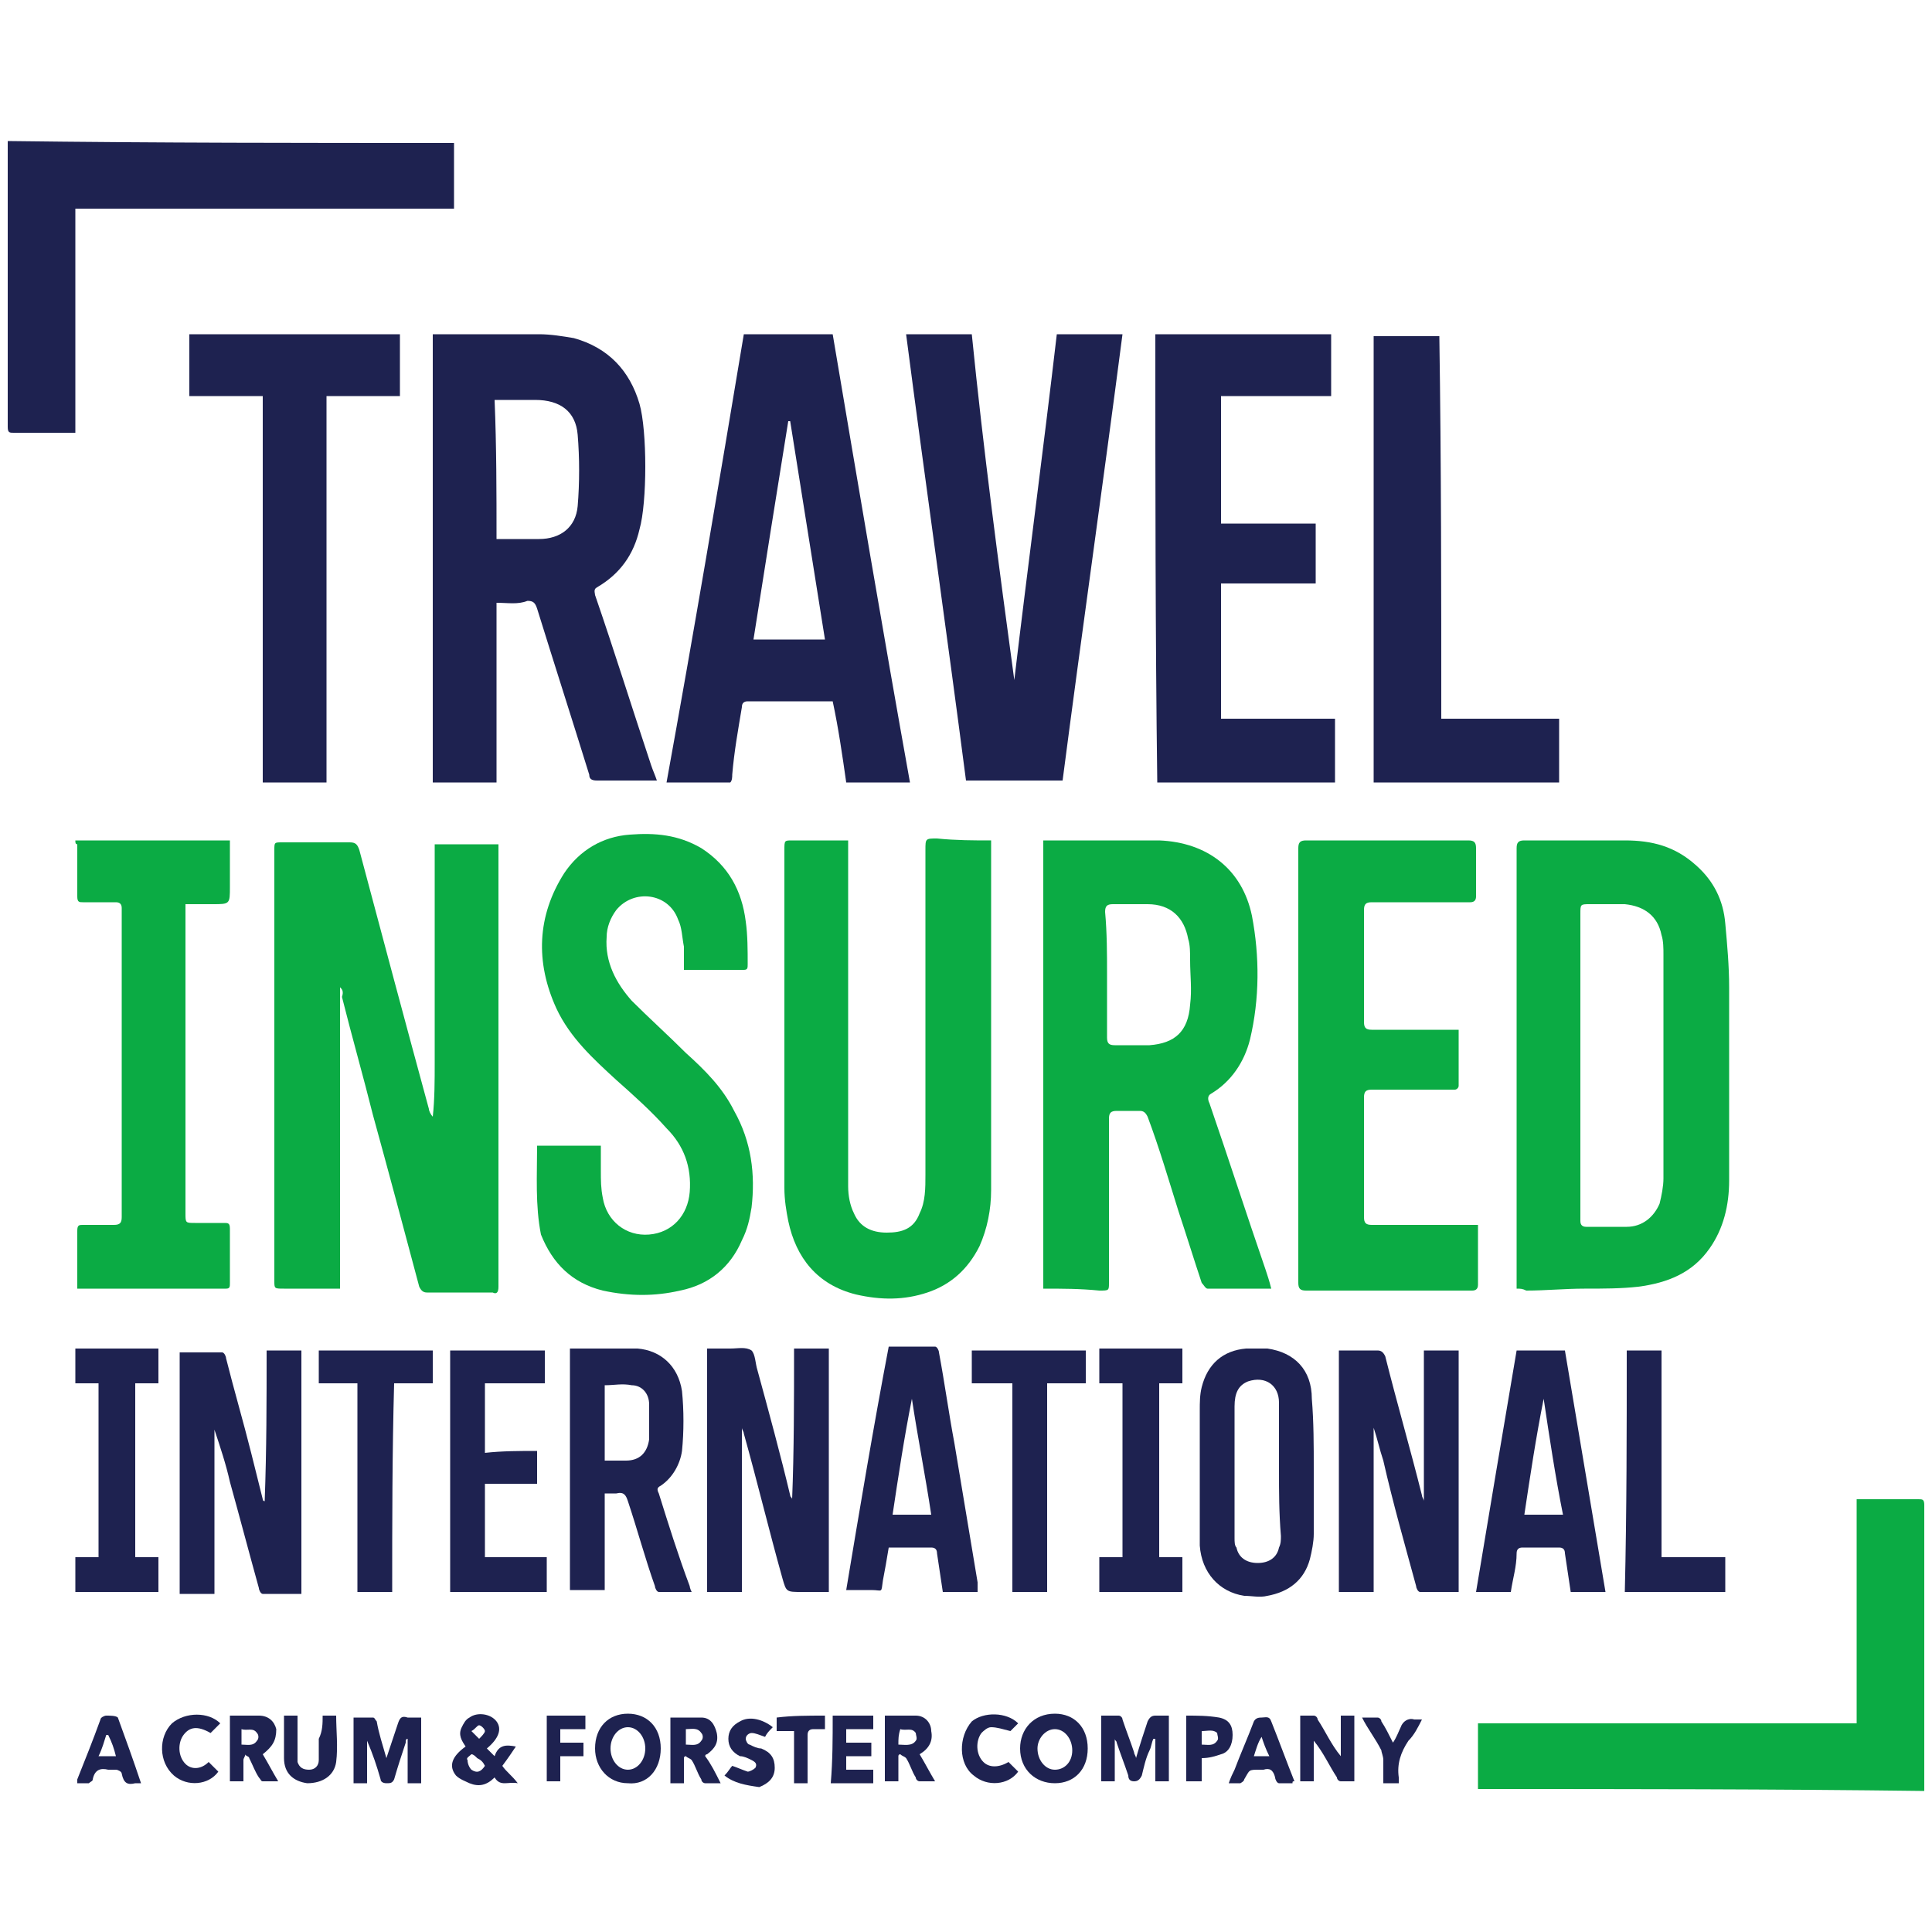 <svg xmlns="http://www.w3.org/2000/svg" xmlns:xlink="http://www.w3.org/1999/xlink" id="Layer_1" x="0px" y="0px" viewBox="0 0 100 100" style="enable-background:new 0 0 100 100;" xml:space="preserve"> <style type="text/css"> .st0{fill:#ED1D24;} .st1{fill:#145BA3;} .st2{fill:#221F20;} .st3{fill:#FFFFFF;} .st4{fill:#0076C0;} .st5{clip-path:url(#SVGID_00000059996740571778192820000009823646441816743816_);} .st6{fill:#182F58;} .st7{fill:#231F20;} .st8{fill:#1379C8;} .st9{fill:#293682;} .st10{clip-path:url(#SVGID_00000010310764057717950220000014834665764442509963_);} .st11{fill:#7D3F98;} .st12{fill:#008BCC;} .st13{fill:#006BA6;} .st14{fill:#98958C;} .st15{fill:#084168;} .st16{fill:none;stroke:#084168;stroke-width:0.26;} .st17{fill-rule:evenodd;clip-rule:evenodd;fill:#2B568C;} .st18{fill-rule:evenodd;clip-rule:evenodd;fill:#3989C4;} .st19{fill:#002F6C;} .st20{clip-path:url(#SVGID_00000054977013540797232630000016318733121395841970_);} .st21{fill:#1378C7;} .st22{fill:url(#SVGID_00000145760840813992980570000002881096445206086800_);} .st23{fill:#98AFD1;} .st24{fill:#467AAC;} .st25{fill:#6E92BE;} .st26{fill:#CAD4E7;} .st27{fill:#00548E;} .st28{fill:#003C71;} .st29{fill:#DCE2EE;} .st30{fill:#ABBDD9;} .st31{fill:#1C4675;} .st32{fill:#909293;} .st33{fill:#0BAB44;} .st34{fill:#1E2250;} </style> <g> <path class="st33" d="M17.6,51.1c0,5.2,0,10.4,0,15.6c-0.1,0-0.2,0-0.3,0c-0.9,0-1.7,0-2.6,0c-0.5,0-0.5,0-0.5-0.4 c0-3.4,0-6.8,0-10.2c0-4,0-8.1,0-12.1c0-0.4,0-0.4,0.4-0.4c1.2,0,2.3,0,3.5,0c0.3,0,0.4,0.1,0.5,0.4c1.2,4.5,2.4,9,3.6,13.4 c0,0.1,0.1,0.3,0.2,0.4c0.1-0.9,0.1-1.9,0.1-2.8c0-0.9,0-1.9,0-2.8c0-0.9,0-1.9,0-2.8c0-0.9,0-1.9,0-2.8c0-0.9,0-1.9,0-2.9 c1.1,0,2.2,0,3.3,0c0,0.2,0,0.3,0,0.5c0,6.7,0,13.4,0,20.2c0,0.7,0,1.5,0,2.2c0,0.3-0.1,0.4-0.3,0.3c-1.1,0-2.2,0-3.4,0 c-0.2,0-0.3-0.1-0.4-0.3c-0.8-3-1.6-6-2.4-8.9c-0.5-2-1.1-4.1-1.6-6.1C17.8,51.3,17.7,51.2,17.6,51.1 C17.7,51.1,17.6,51.1,17.6,51.1z"></path> <path class="st33" d="M54,66.7c0-7.7,0-15.4,0-23.2c0.1,0,0.1,0,0.2,0c1.9,0,3.9,0,5.8,0c2.5,0.1,4.3,1.5,4.8,3.9 c0.4,2.1,0.4,4.3-0.1,6.4c-0.3,1.2-1,2.2-2,2.8c-0.2,0.1-0.2,0.3-0.1,0.5c1,2.9,1.9,5.7,2.9,8.6c0.1,0.3,0.2,0.6,0.3,1 c-1.1,0-2.2,0-3.3,0c-0.1,0-0.2-0.2-0.3-0.3c-0.4-1.2-0.8-2.5-1.2-3.7c-0.5-1.6-1-3.3-1.6-4.9c-0.1-0.2-0.2-0.3-0.4-0.3 c-0.4,0-0.8,0-1.2,0c-0.3,0-0.4,0.1-0.4,0.4c0,2.8,0,5.6,0,8.5c0,0.4,0,0.4-0.5,0.4C55.9,66.7,55,66.7,54,66.7z M57.3,50.4 C57.3,50.4,57.3,50.4,57.3,50.4c0,0.5,0,1.1,0,1.6c0,0.6,0,1.1,0,1.7c0,0.3,0.1,0.4,0.4,0.4c0.6,0,1.2,0,1.8,0 c1.3-0.1,2-0.7,2.1-2.1c0.1-0.8,0-1.5,0-2.3c0-0.4,0-0.8-0.1-1.1c-0.2-1.1-0.9-1.8-2.1-1.8c-0.6,0-1.2,0-1.8,0 c-0.3,0-0.4,0.1-0.4,0.4C57.3,48.3,57.3,49.4,57.3,50.4z"></path> <path class="st34" d="M25.7,31.2c0,3.1,0,6.2,0,9.3c-1.1,0-2.2,0-3.3,0c0-7.7,0-15.4,0-23.2c0.1,0,0.2,0,0.3,0c1.7,0,3.5,0,5.2,0 c0.6,0,1.2,0.1,1.8,0.2c1.8,0.5,2.9,1.7,3.4,3.4c0.4,1.4,0.4,5.1,0,6.5c-0.3,1.3-1,2.3-2.2,3c-0.2,0.1-0.1,0.3-0.1,0.4 c1,2.9,1.9,5.8,2.9,8.8c0.1,0.3,0.2,0.5,0.3,0.8c-0.1,0-0.2,0-0.3,0c-0.9,0-1.9,0-2.8,0c-0.3,0-0.4-0.1-0.4-0.3 c-0.9-2.9-1.8-5.7-2.7-8.6c-0.1-0.3-0.2-0.4-0.5-0.4C26.8,31.3,26.3,31.2,25.7,31.2z M25.7,27.9c0.8,0,1.5,0,2.2,0 c1.1,0,1.9-0.6,2-1.7c0.1-1.2,0.1-2.5,0-3.7c-0.1-1.2-0.9-1.8-2.2-1.8c-0.6,0-1.2,0-1.8,0c-0.1,0-0.2,0-0.3,0 C25.7,23.1,25.7,25.5,25.7,27.9z"></path> <path class="st33" d="M78.5,66.7c0-0.2,0-0.3,0-0.4c0-7.5,0-14.9,0-22.4c0-0.3,0.1-0.4,0.4-0.4c1.7,0,3.5,0,5.2,0 c1.4,0,2.6,0.3,3.7,1.3c0.9,0.8,1.4,1.8,1.5,3c0.1,1.1,0.2,2.2,0.2,3.3c0,3.3,0,6.6,0,10c0,1.3-0.3,2.5-1,3.5 c-0.9,1.3-2.2,1.8-3.7,2c-0.9,0.1-1.8,0.1-2.8,0.1c-1,0-2,0.1-3,0.1C78.8,66.7,78.7,66.7,78.5,66.7z M81.8,55c0,2.6,0,5.2,0,7.8 c0,0.1,0,0.2,0,0.4c0,0.2,0.1,0.3,0.3,0.3c0.7,0,1.4,0,2.1,0c0.8,0,1.4-0.5,1.7-1.2c0.1-0.4,0.2-0.9,0.2-1.3c0-3.9,0-7.7,0-11.6 c0-0.3,0-0.7-0.1-1c-0.2-1-0.9-1.5-1.9-1.6c-0.6,0-1.2,0-1.8,0c-0.5,0-0.5,0-0.5,0.5C81.8,49.8,81.8,52.4,81.8,55z"></path> <path class="st33" d="M51.3,43.5c0,0.1,0,0.2,0,0.3c0,5.9,0,11.8,0,17.8c0,1-0.2,2-0.6,2.9c-0.6,1.2-1.5,2-2.7,2.4 c-1.2,0.4-2.4,0.4-3.7,0.1c-2-0.5-3.1-1.9-3.5-3.8c-0.1-0.5-0.2-1.1-0.2-1.7c0-5.8,0-11.7,0-17.5c0-0.5,0-0.5,0.4-0.5 c0.8,0,1.6,0,2.5,0c0.1,0,0.3,0,0.4,0c0,0.2,0,0.3,0,0.4c0,5.8,0,11.7,0,17.5c0,0.5,0.1,1,0.3,1.4c0.3,0.7,0.9,1,1.7,1 c0.8,0,1.4-0.2,1.7-1c0.3-0.6,0.3-1.3,0.3-2c0-5.6,0-11.2,0-16.8c0-0.6,0-0.6,0.6-0.6C49.5,43.5,50.4,43.5,51.3,43.5z"></path> <path class="st34" d="M38.5,17.3c1.6,0,3.1,0,4.6,0c1.3,7.7,2.6,15.4,4,23.2c-1.1,0-2.2,0-3.3,0c-0.2-1.4-0.4-2.8-0.7-4.2 c-0.1,0-0.2,0-0.3,0c-1.4,0-2.7,0-4.1,0c-0.2,0-0.3,0.1-0.3,0.3c-0.2,1.2-0.4,2.3-0.5,3.5c0,0.1,0,0.3-0.1,0.4c-1.1,0-2.2,0-3.3,0 C35.9,32.8,37.2,25.1,38.5,17.3z M42.7,33.1c-0.6-3.8-1.2-7.5-1.8-11.3c0,0,0,0-0.1,0c-0.6,3.7-1.2,7.5-1.8,11.3 C40.2,33.1,41.4,33.1,42.7,33.1z"></path> <path class="st33" d="M27.8,59.3c1.1,0,2.2,0,3.3,0c0,0.5,0,0.9,0,1.3c0,0.5,0,0.9,0.1,1.4c0.2,1.2,1.2,2,2.4,1.9 c1.2-0.1,2-1,2.1-2.2c0.1-1.3-0.3-2.4-1.2-3.3c-0.8-0.9-1.7-1.7-2.6-2.5c-1.2-1.1-2.4-2.2-3.1-3.7c-1.1-2.4-1-4.8,0.4-7 c0.8-1.2,2-1.9,3.4-2c1.3-0.1,2.5,0,3.7,0.7c1.4,0.9,2.1,2.2,2.3,3.8c0.1,0.7,0.1,1.5,0.1,2.2c0,0.2,0,0.3-0.2,0.3c-1,0-2,0-3.1,0 c0-0.4,0-0.8,0-1.2c-0.1-0.5-0.1-1-0.3-1.4c-0.5-1.4-2.3-1.6-3.2-0.5c-0.3,0.4-0.5,0.9-0.5,1.4c-0.1,1.3,0.5,2.4,1.3,3.3 c0.9,0.9,1.9,1.8,2.8,2.7c1,0.9,1.9,1.8,2.5,3c0.9,1.6,1.1,3.3,0.9,5c-0.1,0.6-0.2,1.1-0.5,1.7c-0.6,1.4-1.7,2.3-3.2,2.6 c-1.3,0.3-2.6,0.3-4,0c-1.6-0.4-2.6-1.4-3.2-2.9C27.7,62.4,27.8,60.8,27.8,59.3z"></path> <path class="st34" d="M52.5,35.2c0.7-5.9,1.5-11.9,2.2-17.9c1.1,0,2.2,0,3.4,0c-1,7.7-2.1,15.4-3.1,23.1c-1.7,0-3.3,0-5,0 c-1-7.7-2.1-15.4-3.1-23.1c1.1,0,2.2,0,3.4,0C50.9,23.3,51.7,29.3,52.5,35.2C52.4,35.2,52.5,35.2,52.5,35.2z"></path> <path class="st33" d="M75.5,53.3c0,1,0,2,0,2.9c0,0.1-0.1,0.2-0.2,0.2c-0.4,0-0.8,0-1.2,0c-1,0-2.1,0-3.1,0c-0.3,0-0.4,0.1-0.4,0.4 c0,2.1,0,4.1,0,6.2c0,0.3,0.1,0.4,0.4,0.4c1.7,0,3.4,0,5.1,0c0.1,0,0.3,0,0.4,0c0,0.3,0,0.5,0,0.8c0,0.8,0,1.5,0,2.3 c0,0.2-0.1,0.3-0.3,0.3c-2.9,0-5.8,0-8.6,0c-0.3,0-0.4-0.1-0.4-0.4c0-7.5,0-15,0-22.5c0-0.3,0.1-0.4,0.4-0.4c2.8,0,5.6,0,8.4,0 c0.3,0,0.4,0.1,0.4,0.4c0,0.8,0,1.7,0,2.5c0,0.2-0.1,0.3-0.3,0.3c-1.7,0-3.4,0-5.1,0c-0.3,0-0.4,0.1-0.4,0.4c0,1.9,0,3.9,0,5.8 c0,0.3,0.1,0.4,0.4,0.4c1.4,0,2.8,0,4.2,0C75.2,53.3,75.3,53.3,75.5,53.3z"></path> <path class="st34" d="M59.8,17.3c3,0,6,0,9.1,0c0,1,0,2.1,0,3.2c-1.9,0-3.8,0-5.7,0c0,2.2,0,4.4,0,6.6c1.6,0,3.3,0,4.9,0 c0,1,0,2.1,0,3.1c-1.6,0-3.3,0-4.9,0c0,2.3,0,4.6,0,7c2,0,3.9,0,5.9,0c0,1.1,0,2.2,0,3.3c-3.1,0-6.1,0-9.2,0 C59.8,32.8,59.8,25.1,59.8,17.3z"></path> <path class="st34" d="M23.5,7.4c0,1.1,0,2.3,0,3.4c-6.5,0-13,0-19.6,0c0,3.9,0,7.7,0,11.6c-0.2,0-0.3,0-0.5,0c-0.9,0-1.8,0-2.7,0 c-0.2,0-0.3,0-0.3-0.3c0-4.9,0-9.7,0-14.6c0,0,0-0.1,0-0.2C8.2,7.4,15.8,7.4,23.5,7.4z"></path> <path class="st33" d="M3.9,43.5c2.7,0,5.3,0,8,0c0,0.8,0,1.6,0,2.4c0,0.9,0,0.9-0.9,0.9c-0.5,0-0.9,0-1.4,0c0,0.2,0,0.3,0,0.5 c0,3.9,0,7.7,0,11.6c0,1.3,0,2.6,0,3.9c0,0.5,0,0.5,0.5,0.5c0.5,0,1,0,1.5,0c0.2,0,0.3,0,0.3,0.3c0,0.9,0,1.9,0,2.8 c0,0.2,0,0.3-0.2,0.3c-2.5,0-5.1,0-7.6,0c0,0,0,0-0.1,0c0-0.1,0-0.2,0-0.3c0-0.9,0-1.8,0-2.7c0-0.3,0.1-0.3,0.3-0.3 c0.5,0,1.1,0,1.6,0c0.3,0,0.4-0.1,0.4-0.4c0-1.9,0-3.7,0-5.6c0-3.2,0-6.5,0-9.7c0-0.2,0-0.5,0-0.7c0-0.2-0.1-0.3-0.3-0.3 c-0.6,0-1.2,0-1.7,0c-0.2,0-0.3,0-0.3-0.3c0-0.9,0-1.8,0-2.7C3.9,43.7,3.9,43.6,3.9,43.5z"></path> <path class="st34" d="M16.9,40.5c-1.1,0-2.2,0-3.3,0c0-6.7,0-13.3,0-20c-1.3,0-2.5,0-3.8,0c0-1.1,0-2.1,0-3.2c3.6,0,7.2,0,10.9,0 c0,1,0,2.1,0,3.2c-1.3,0-2.5,0-3.8,0C16.9,27.2,16.9,33.8,16.9,40.5z"></path> <path class="st34" d="M74.6,37.2c2.1,0,4.1,0,6.1,0c0,1.1,0,2.2,0,3.3c-3.2,0-6.4,0-9.6,0c0-7.7,0-15.4,0-23.1c1.1,0,2.3,0,3.4,0 C74.6,24,74.6,30.6,74.6,37.2z"></path> <path class="st34" d="M13.8,69.9c0.6,0,1.2,0,1.8,0c0,4.2,0,8.3,0,12.6c-0.7,0-1.3,0-2,0c-0.1,0-0.2-0.2-0.2-0.3 c-0.5-1.8-1-3.7-1.5-5.5c-0.2-0.9-0.5-1.8-0.8-2.7c0,2.8,0,5.6,0,8.5c-0.6,0-1.2,0-1.8,0c0-4.2,0-8.3,0-12.5c0.7,0,1.5,0,2.2,0 c0.1,0,0.2,0.2,0.2,0.3c0.4,1.6,0.9,3.3,1.3,4.9c0.2,0.8,0.4,1.6,0.6,2.4c0,0,0,0.1,0.1,0.1C13.8,75,13.8,72.5,13.8,69.9z"></path> <path class="st34" d="M41.1,69.8c0.6,0,1.2,0,1.8,0c0,4.2,0,8.3,0,12.6c-0.4,0-0.9,0-1.4,0c-0.8,0-0.8,0-1-0.7 c-0.7-2.5-1.3-5-2-7.5c0-0.1-0.1-0.2-0.1-0.3c0,2.8,0,5.6,0,8.5c-0.6,0-1.2,0-1.8,0c0-4.2,0-8.3,0-12.6c0.4,0,0.8,0,1.2,0 c0.4,0,0.8-0.1,1.1,0.1c0.2,0.2,0.2,0.7,0.3,1c0.6,2.2,1.2,4.4,1.7,6.5c0,0.1,0.1,0.1,0.1,0.2C41.1,75.1,41.1,72.5,41.1,69.8z"></path> <path class="st34" d="M69.3,82.4c0-4.2,0-8.3,0-12.5c0.3,0,0.6,0,0.9,0c0.4,0,0.7,0,1.1,0c0.2,0,0.3,0.1,0.4,0.3 c0.6,2.4,1.3,4.8,1.9,7.2c0,0.1,0.1,0.2,0.1,0.3c0-2.6,0-5.2,0-7.8c0.6,0,1.2,0,1.8,0c0,4.2,0,8.3,0,12.5c-0.7,0-1.3,0-2,0 c-0.1,0-0.2-0.2-0.2-0.3c-0.6-2.2-1.2-4.3-1.7-6.5c-0.2-0.6-0.3-1.1-0.5-1.7c0,2.8,0,5.6,0,8.5C70.5,82.4,69.9,82.4,69.3,82.4z"></path> <path class="st34" d="M35.8,82.4c-0.6,0-1.2,0-1.7,0c-0.1,0-0.2-0.2-0.2-0.3c-0.5-1.4-0.9-2.9-1.4-4.4c-0.1-0.3-0.2-0.5-0.6-0.4 c-0.2,0-0.4,0-0.6,0c0,1.7,0,3.3,0,5c-0.6,0-1.2,0-1.8,0c0-4.2,0-8.3,0-12.5c0,0,0,0,0.1,0c1.1,0,2.3,0,3.4,0 c1.2,0.1,2.1,0.9,2.3,2.2c0.1,1,0.1,2.1,0,3.1c-0.1,0.7-0.5,1.4-1.1,1.8C34,77,34,77.1,34.1,77.3c0.5,1.6,1,3.2,1.6,4.8 C35.7,82.1,35.7,82.2,35.8,82.4z M31.3,75.6c0.4,0,0.8,0,1.1,0c0.7,0,1.1-0.4,1.2-1.1c0-0.6,0-1.2,0-1.8c0-0.6-0.4-1-0.9-1 c-0.5-0.1-0.9,0-1.4,0C31.3,72.9,31.3,74.2,31.3,75.6z"></path> <path class="st34" d="M68,76.1c0,1.1,0,2.2,0,3.3c0,0.4-0.1,0.9-0.2,1.3c-0.3,1.1-1.1,1.7-2.2,1.9c-0.4,0.1-0.8,0-1.2,0 c-1.3-0.2-2.2-1.2-2.3-2.6c0-0.4,0-0.7,0-1.1c0-2,0-4,0-5.9c0-0.4,0-0.8,0.1-1.2c0.3-1.2,1.1-1.9,2.3-2c0.3,0,0.7,0,1.1,0 c1.4,0.2,2.3,1.1,2.3,2.6C68,73.6,68,74.8,68,76.1C68,76.1,68,76.1,68,76.1z M66.2,76.1C66.2,76.1,66.2,76.1,66.2,76.1 c0-1.2,0-2.4,0-3.5c0-0.9-0.7-1.4-1.6-1.1c-0.5,0.2-0.7,0.6-0.7,1.3c0,2.3,0,4.6,0,6.8c0,0.2,0,0.4,0.1,0.5 c0.1,0.5,0.5,0.8,1.1,0.8c0.6,0,1-0.3,1.1-0.8c0.1-0.2,0.1-0.4,0.1-0.6C66.2,78.3,66.2,77.2,66.2,76.1z"></path> <path class="st34" d="M78.2,82.4c-0.6,0-1.2,0-1.8,0c0.7-4.2,1.4-8.4,2.1-12.5c0.8,0,1.7,0,2.5,0c0.7,4.2,1.4,8.3,2.1,12.5 c-0.6,0-1.2,0-1.8,0c-0.1-0.7-0.2-1.3-0.3-2c0-0.2-0.1-0.3-0.3-0.3c-0.6,0-1.3,0-1.9,0c-0.2,0-0.3,0.1-0.3,0.3 C78.5,81.1,78.3,81.7,78.2,82.4z M79.9,72.4C79.9,72.4,79.8,72.4,79.9,72.4c-0.4,2-0.7,4-1,6c0.7,0,1.3,0,2,0 C80.5,76.4,80.2,74.4,79.9,72.4z"></path> <path class="st34" d="M50.6,82.4c-0.6,0-1.2,0-1.8,0c-0.1-0.7-0.2-1.3-0.3-2c0-0.2-0.1-0.3-0.3-0.3c-0.7,0-1.5,0-2.2,0 c-0.1,0.6-0.2,1.2-0.3,1.7c-0.1,0.7,0,0.5-0.6,0.5c-0.4,0-0.8,0-1.3,0c0.7-4.2,1.4-8.4,2.2-12.6c0.8,0,1.6,0,2.4,0 c0.1,0,0.2,0.2,0.2,0.3c0.3,1.6,0.5,3.1,0.8,4.7c0.4,2.4,0.8,4.8,1.2,7.2C50.6,82.1,50.6,82.2,50.6,82.4z M47.2,72.4 C47.2,72.4,47.2,72.4,47.2,72.4c-0.4,2-0.7,4-1,6c0.7,0,1.3,0,2,0C47.9,76.4,47.5,74.4,47.2,72.4z"></path> <path class="st34" d="M27.8,75.1c0,0.6,0,1.1,0,1.7c-0.9,0-1.8,0-2.7,0c0,1.3,0,2.5,0,3.8c1.1,0,2.1,0,3.2,0c0,0.6,0,1.2,0,1.8 c-1.6,0-3.3,0-5,0c0-4.2,0-8.3,0-12.5c1.6,0,3.2,0,4.9,0c0,0.6,0,1.1,0,1.7c-1,0-2,0-3.1,0c0,1.2,0,2.4,0,3.6 C26,75.1,26.9,75.1,27.8,75.1z"></path> <path class="st34" d="M7,80.6c0.4,0,0.8,0,1.2,0c0,0.6,0,1.2,0,1.8c-1.4,0-2.9,0-4.3,0c0-0.6,0-1.2,0-1.8c0.4,0,0.8,0,1.2,0 c0-3,0-6,0-9c-0.4,0-0.8,0-1.2,0c0-0.6,0-1.2,0-1.8c1.4,0,2.8,0,4.3,0c0,0.6,0,1.2,0,1.8c-0.4,0-0.8,0-1.2,0C7,74.6,7,77.6,7,80.6z "></path> <path class="st34" d="M58.1,71.6c-0.4,0-0.8,0-1.2,0c0-0.6,0-1.2,0-1.8c1.4,0,2.8,0,4.3,0c0,0.6,0,1.2,0,1.8c-0.4,0-0.8,0-1.2,0 c0,3,0,6,0,9c0.4,0,0.8,0,1.2,0c0,0.6,0,1.2,0,1.8c-1.4,0-2.8,0-4.3,0c0-0.6,0-1.2,0-1.8c0.4,0,0.8,0,1.2,0 C58.1,77.6,58.1,74.6,58.1,71.6z"></path> <path class="st34" d="M20.3,82.4c-0.6,0-1.2,0-1.8,0c0-3.6,0-7.2,0-10.8c-0.7,0-1.4,0-2,0c0-0.6,0-1.1,0-1.7c2,0,3.9,0,5.9,0 c0,0.6,0,1.1,0,1.7c-0.7,0-1.3,0-2,0C20.3,75.2,20.3,78.8,20.3,82.4z"></path> <path class="st34" d="M52.4,71.6c-0.7,0-1.4,0-2.1,0c0-0.6,0-1.1,0-1.7c2,0,3.9,0,5.9,0c0,0.6,0,1.1,0,1.7c-0.7,0-1.3,0-2,0 c0,3.6,0,7.2,0,10.8c-0.6,0-1.2,0-1.8,0C52.4,78.8,52.4,75.2,52.4,71.6z"></path> <path class="st34" d="M84.2,69.9c0.6,0,1.2,0,1.8,0c0,3.6,0,7.1,0,10.7c1.1,0,2.2,0,3.3,0c0,0.6,0,1.2,0,1.8c-1.7,0-3.4,0-5.2,0 C84.2,78.2,84.2,74.1,84.2,69.9z"></path> <path class="st34" d="M60.5,88.8c0,1.2,0,2.3,0,3.4c-0.2,0-0.5,0-0.7,0c0-0.7,0-1.5,0-2.2c0,0-0.1,0-0.1,0 c-0.1,0.2-0.1,0.4-0.2,0.6c-0.2,0.4-0.3,0.9-0.4,1.3c-0.1,0.2-0.2,0.3-0.4,0.3c-0.2,0-0.3-0.1-0.3-0.3c-0.2-0.6-0.4-1.1-0.6-1.7 c0-0.1-0.1-0.1-0.1-0.2c0,0.7,0,1.5,0,2.2c-0.2,0-0.5,0-0.7,0c0-1.1,0-2.3,0-3.4c0.3,0,0.6,0,0.9,0c0.1,0,0.2,0.1,0.2,0.2 c0.2,0.6,0.4,1.1,0.6,1.7c0,0.1,0.1,0.2,0.1,0.3c0.2-0.7,0.4-1.3,0.6-1.9c0.1-0.2,0.2-0.3,0.4-0.3C59.9,88.8,60.2,88.8,60.5,88.8z"></path> <path class="st34" d="M20,91c0.2-0.6,0.4-1.2,0.6-1.8c0.1-0.3,0.2-0.4,0.5-0.3c0.2,0,0.5,0,0.7,0c0,1.2,0,2.3,0,3.4 c-0.2,0-0.5,0-0.7,0c0-0.8,0-1.5,0-2.3C21,90,21,90.1,21,90.2c-0.2,0.6-0.4,1.2-0.6,1.9c-0.1,0.2-0.2,0.2-0.4,0.2 c-0.2,0-0.3-0.1-0.3-0.2c-0.2-0.7-0.4-1.3-0.7-2c0,0.7,0,1.5,0,2.2c-0.2,0-0.5,0-0.7,0c0-1.1,0-2.2,0-3.4c0.3,0,0.6,0,1,0 c0.1,0,0.1,0.1,0.2,0.2C19.6,89.7,19.8,90.3,20,91C20,90.9,20,90.9,20,91z"></path> <path class="st34" d="M70.1,88.8c0,1.1,0,2.2,0,3.4c-0.2,0-0.5,0-0.7,0c-0.1,0-0.2-0.1-0.2-0.2c-0.4-0.6-0.7-1.3-1.2-1.9 c0,0.7,0,1.4,0,2.1c-0.3,0-0.5,0-0.7,0c0-1.1,0-2.3,0-3.4c0.3,0,0.5,0,0.7,0c0.1,0,0.2,0.1,0.2,0.2c0.4,0.6,0.7,1.3,1.2,1.9 c0-0.7,0-1.4,0-2.1C69.6,88.8,69.9,88.8,70.1,88.8z"></path> <path class="st34" d="M54.6,88.7c1,0,1.7,0.7,1.7,1.8c0,1.1-0.7,1.8-1.7,1.8c-1,0-1.8-0.7-1.8-1.8C52.8,89.5,53.5,88.7,54.6,88.7z M54.6,89.5c-0.5,0-0.9,0.5-0.9,1c0,0.6,0.4,1.1,0.9,1.1c0.5,0,0.9-0.4,0.9-1C55.5,90,55.1,89.5,54.6,89.5z"></path> <path class="st34" d="M32.5,92.3c-1,0-1.7-0.8-1.7-1.8c0-1.1,0.7-1.8,1.7-1.8c1,0,1.7,0.7,1.7,1.8C34.2,91.6,33.5,92.4,32.5,92.3z M33.4,90.5c0-0.6-0.4-1.1-0.9-1.1c-0.5,0-0.9,0.5-0.9,1.1c0,0.6,0.4,1.1,0.9,1.1C33,91.6,33.4,91.1,33.4,90.5z"></path> <path class="st34" d="M25.2,90.5c0.1,0.1,0.2,0.2,0.4,0.4c0.2-0.6,0.6-0.6,1.1-0.5c-0.2,0.3-0.4,0.6-0.7,1c0.2,0.3,0.5,0.5,0.8,0.9 c-0.5-0.1-0.9,0.2-1.2-0.3c-0.4,0.4-0.8,0.5-1.3,0.3c-0.2-0.1-0.5-0.2-0.7-0.4c-0.4-0.5-0.2-1,0.5-1.5c-0.2-0.3-0.4-0.6-0.2-1 c0.1-0.2,0.2-0.4,0.4-0.5c0.4-0.3,1.1-0.2,1.4,0.2C26,89.5,25.8,90,25.2,90.5z M25.1,91.4c-0.1-0.2-0.2-0.3-0.4-0.4 c-0.1-0.1-0.2-0.2-0.3-0.2c-0.1,0.1-0.3,0.2-0.2,0.3c0,0.2,0.1,0.4,0.2,0.5C24.7,91.8,24.9,91.7,25.1,91.4z M24.4,89.6 c0.2,0.2,0.3,0.3,0.4,0.4c0.1-0.1,0.3-0.3,0.3-0.4c0-0.1-0.2-0.3-0.3-0.3C24.7,89.3,24.6,89.5,24.4,89.6z"></path> <path class="st34" d="M13.6,90.8c0.3,0.5,0.5,0.9,0.8,1.4c-0.3,0-0.6,0-0.8,0c-0.1,0-0.1-0.1-0.2-0.2c-0.2-0.3-0.3-0.6-0.5-1 c0-0.1-0.2-0.1-0.2-0.2c0,0.1-0.1,0.2-0.1,0.3c0,0.3,0,0.7,0,1.1c-0.3,0-0.5,0-0.7,0c0-1.1,0-2.3,0-3.4c0.5,0,1,0,1.5,0 c0.5,0,0.8,0.3,0.9,0.7C14.3,90.1,14.1,90.4,13.6,90.8z M12.5,90.3c0.3,0,0.6,0.1,0.8-0.2c0.1-0.1,0.1-0.3,0-0.4 c-0.2-0.3-0.5-0.1-0.8-0.2C12.5,89.8,12.5,90,12.5,90.3z"></path> <path class="st34" d="M47.6,90.8c0.3,0.5,0.5,0.9,0.8,1.4c-0.3,0-0.6,0-0.8,0c-0.1,0-0.2-0.1-0.2-0.2c-0.2-0.3-0.3-0.7-0.5-1 c-0.1-0.1-0.2-0.1-0.3-0.2c0,0-0.1,0-0.1,0.1c0,0.4,0,0.9,0,1.3c-0.3,0-0.5,0-0.7,0c0-1.1,0-2.3,0-3.4c0.5,0,1,0,1.6,0 c0.5,0,0.8,0.4,0.8,0.8C48.3,90.1,48.1,90.5,47.6,90.8C47.6,90.8,47.6,90.8,47.6,90.8z M46.5,90.3c0.3,0,0.7,0.1,0.9-0.2 c0.1-0.1,0-0.3,0-0.4c-0.2-0.3-0.5-0.1-0.8-0.2C46.5,89.8,46.5,90,46.5,90.3z"></path> <path class="st34" d="M37.3,92.3c-0.3,0-0.5,0-0.8,0c-0.1,0-0.2-0.1-0.2-0.2c-0.2-0.3-0.3-0.7-0.5-1c-0.1-0.1-0.2-0.1-0.3-0.2 c0,0-0.1,0-0.1,0.1c0,0.4,0,0.9,0,1.3c-0.3,0-0.5,0-0.7,0c0-1.1,0-2.2,0-3.4c0.5,0,1.1,0,1.6,0c0.5,0,0.7,0.4,0.8,0.8 c0.1,0.5-0.1,0.8-0.5,1.1c0,0-0.1,0-0.1,0.1C36.8,91.3,37,91.7,37.3,92.3z M35.5,89.5c0,0.3,0,0.5,0,0.8c0.3,0,0.6,0.1,0.8-0.2 c0.1-0.1,0.1-0.3,0-0.4C36.1,89.4,35.8,89.5,35.5,89.5z"></path> <path class="st34" d="M16.7,88.8c0.3,0,0.5,0,0.7,0c0,0.8,0.1,1.6,0,2.4c-0.1,0.7-0.7,1.1-1.5,1.1c-0.7-0.1-1.2-0.5-1.2-1.3 c0-0.7,0-1.4,0-2.1c0,0,0-0.1,0-0.1c0.2,0,0.5,0,0.7,0c0,0.6,0,1.2,0,1.9c0,0.2,0,0.3,0,0.5c0.1,0.3,0.3,0.4,0.6,0.4 c0.3,0,0.5-0.2,0.5-0.5c0-0.4,0-0.7,0-1.1C16.7,89.6,16.7,89.2,16.7,88.8z"></path> <path class="st34" d="M7.3,92.3c-0.1,0-0.2,0-0.3,0c-0.4,0.1-0.6,0-0.7-0.5c0-0.1-0.2-0.2-0.3-0.2c-0.1,0-0.3,0-0.4,0 c-0.4-0.1-0.7,0-0.8,0.5c0,0.1-0.1,0.1-0.2,0.2c-0.2,0-0.4,0-0.6,0c0-0.1,0-0.1,0-0.2c0.4-1,0.8-2,1.2-3.1c0-0.1,0.2-0.2,0.3-0.2 c0.2,0,0.5,0,0.6,0.1C6.5,90,6.9,91.1,7.3,92.3z M6,90.9c-0.1-0.4-0.2-0.7-0.4-1.1c0,0-0.1,0-0.1,0c-0.1,0.3-0.2,0.7-0.4,1.1 C5.5,90.9,5.7,90.9,6,90.9z"></path> <path class="st34" d="M66.9,92.3c-0.2,0-0.5,0-0.7,0c-0.1,0-0.2-0.2-0.2-0.3c-0.1-0.4-0.3-0.5-0.6-0.4c-0.1,0-0.1,0-0.2,0 c-0.6,0-0.5,0-0.8,0.5c0,0.1-0.2,0.2-0.2,0.2c-0.2,0-0.4,0-0.6,0c0.1-0.3,0.2-0.5,0.3-0.7c0.3-0.8,0.7-1.7,1-2.5 c0.1-0.2,0.3-0.2,0.4-0.2c0.2,0,0.4-0.1,0.5,0.2c0.4,1,0.8,2.1,1.2,3.1C66.9,92.2,66.9,92.2,66.9,92.3z M65.3,89.9 C65.3,89.9,65.2,89.9,65.3,89.9c-0.2,0.3-0.3,0.7-0.4,1c0.3,0,0.5,0,0.8,0C65.5,90.5,65.4,90.2,65.3,89.9z"></path> <path class="st34" d="M43.1,88.8c0.1,0,0.2,0,0.2,0c0.6,0,1.2,0,1.9,0c0,0.2,0,0.4,0,0.7c-0.5,0-0.9,0-1.4,0c0,0.2,0,0.4,0,0.7 c0.4,0,0.8,0,1.3,0c0,0.2,0,0.4,0,0.7c-0.4,0-0.8,0-1.3,0c0,0.2,0,0.5,0,0.7c0.5,0,0.9,0,1.4,0c0,0.3,0,0.5,0,0.7 c-0.7,0-1.4,0-2.2,0C43.1,91.1,43.1,90,43.1,88.8z"></path> <path class="st34" d="M62.2,91c0,0.4,0,0.8,0,1.2c-0.3,0-0.5,0-0.8,0c0-1.1,0-2.2,0-3.4c0.6,0,1.1,0,1.7,0.1 c0.5,0.1,0.7,0.4,0.7,0.9c0,0.5-0.2,0.9-0.6,1C62.9,90.9,62.6,91,62.2,91z M62.2,90.3c0.3,0,0.6,0.1,0.8-0.2c0.1-0.1,0-0.3,0-0.4 c-0.2-0.2-0.5-0.1-0.8-0.1C62.2,89.8,62.2,90,62.2,90.3z"></path> <path class="st34" d="M11.4,89.2c-0.2,0.2-0.3,0.3-0.5,0.5c-0.7-0.4-1.1-0.3-1.4,0.1c-0.3,0.4-0.3,1.1,0.1,1.5 c0.3,0.3,0.8,0.3,1.2-0.1c0.2,0.2,0.3,0.3,0.5,0.5c-0.5,0.7-1.6,0.8-2.3,0.2c-0.8-0.7-0.8-2-0.1-2.7C9.6,88.6,10.8,88.6,11.4,89.2z "></path> <path class="st34" d="M52.7,89.2c-0.2,0.2-0.3,0.3-0.4,0.4c-0.4-0.1-0.7-0.2-1-0.2c-0.2,0-0.4,0.2-0.5,0.3 c-0.3,0.4-0.3,1.1,0.1,1.5c0.3,0.3,0.8,0.3,1.3,0c0.2,0.2,0.3,0.3,0.5,0.5c-0.5,0.7-1.6,0.8-2.3,0.2c-0.8-0.6-0.8-2-0.1-2.8 C50.9,88.6,52.1,88.6,52.7,89.2z"></path> <path class="st34" d="M37.5,91.9c0.2-0.2,0.3-0.4,0.4-0.5c0.3,0.1,0.5,0.2,0.8,0.3c0.1,0,0.3-0.1,0.4-0.2c0.1-0.2,0-0.3-0.2-0.4 c-0.2-0.1-0.4-0.2-0.6-0.2c-0.4-0.2-0.6-0.5-0.6-0.9c0-0.4,0.2-0.7,0.6-0.9c0.5-0.3,1.2-0.1,1.7,0.3c-0.2,0.2-0.3,0.3-0.4,0.5 c-0.3-0.1-0.5-0.2-0.7-0.2c-0.1,0-0.3,0.1-0.3,0.3c0,0.1,0.1,0.3,0.2,0.3c0.2,0.1,0.4,0.2,0.6,0.2c0.5,0.2,0.7,0.5,0.7,1 c0,0.5-0.3,0.8-0.8,1C38.6,92.4,38,92.3,37.5,91.9z"></path> <path class="st34" d="M29,90.9c0,0.5,0,0.9,0,1.3c-0.2,0-0.5,0-0.7,0c0-1.1,0-2.2,0-3.4c0.7,0,1.3,0,2,0c0,0.2,0,0.4,0,0.7 c-0.4,0-0.8,0-1.3,0c0,0.2,0,0.5,0,0.7c0.4,0,0.8,0,1.2,0c0,0.2,0,0.4,0,0.7C29.9,90.9,29.5,90.9,29,90.9z"></path> <path class="st34" d="M72.4,92.3c-0.3,0-0.5,0-0.8,0c0-0.4,0-0.8,0-1.2c0-0.2-0.1-0.4-0.1-0.5c-0.3-0.6-0.7-1.1-1-1.7 c0.3,0,0.6,0,0.8,0c0.1,0,0.2,0.1,0.2,0.2c0.2,0.3,0.4,0.7,0.6,1.1c0.2-0.3,0.3-0.6,0.4-0.8c0.1-0.3,0.4-0.5,0.7-0.4 c0.1,0,0.2,0,0.4,0c-0.2,0.4-0.4,0.8-0.7,1.1c-0.4,0.6-0.6,1.2-0.5,1.9C72.4,91.9,72.4,92.1,72.4,92.3z"></path> <path class="st34" d="M42.7,88.8c0,0.2,0,0.4,0,0.7c-0.2,0-0.4,0-0.6,0c-0.2,0-0.3,0.1-0.3,0.3c0,0.8,0,1.5,0,2.3 c0,0.1,0,0.1,0,0.2c-0.2,0-0.5,0-0.7,0c0-0.9,0-1.8,0-2.7c-0.3,0-0.6,0-0.9,0c0-0.3,0-0.5,0-0.7C41,88.8,41.8,88.8,42.7,88.8z"></path> <path class="st33" d="M76.5,92.6c0-1.1,0-2.3,0-3.4c6.5,0,13,0,19.6,0c0-3.9,0-7.7,0-11.6c0.2,0,0.3,0,0.5,0c0.9,0,1.8,0,2.7,0 c0.2,0,0.3,0,0.3,0.3c0,4.9,0,9.7,0,14.6c0,0,0,0.1,0,0.2C91.8,92.6,84.2,92.6,76.5,92.6z"></path> </g> </svg>